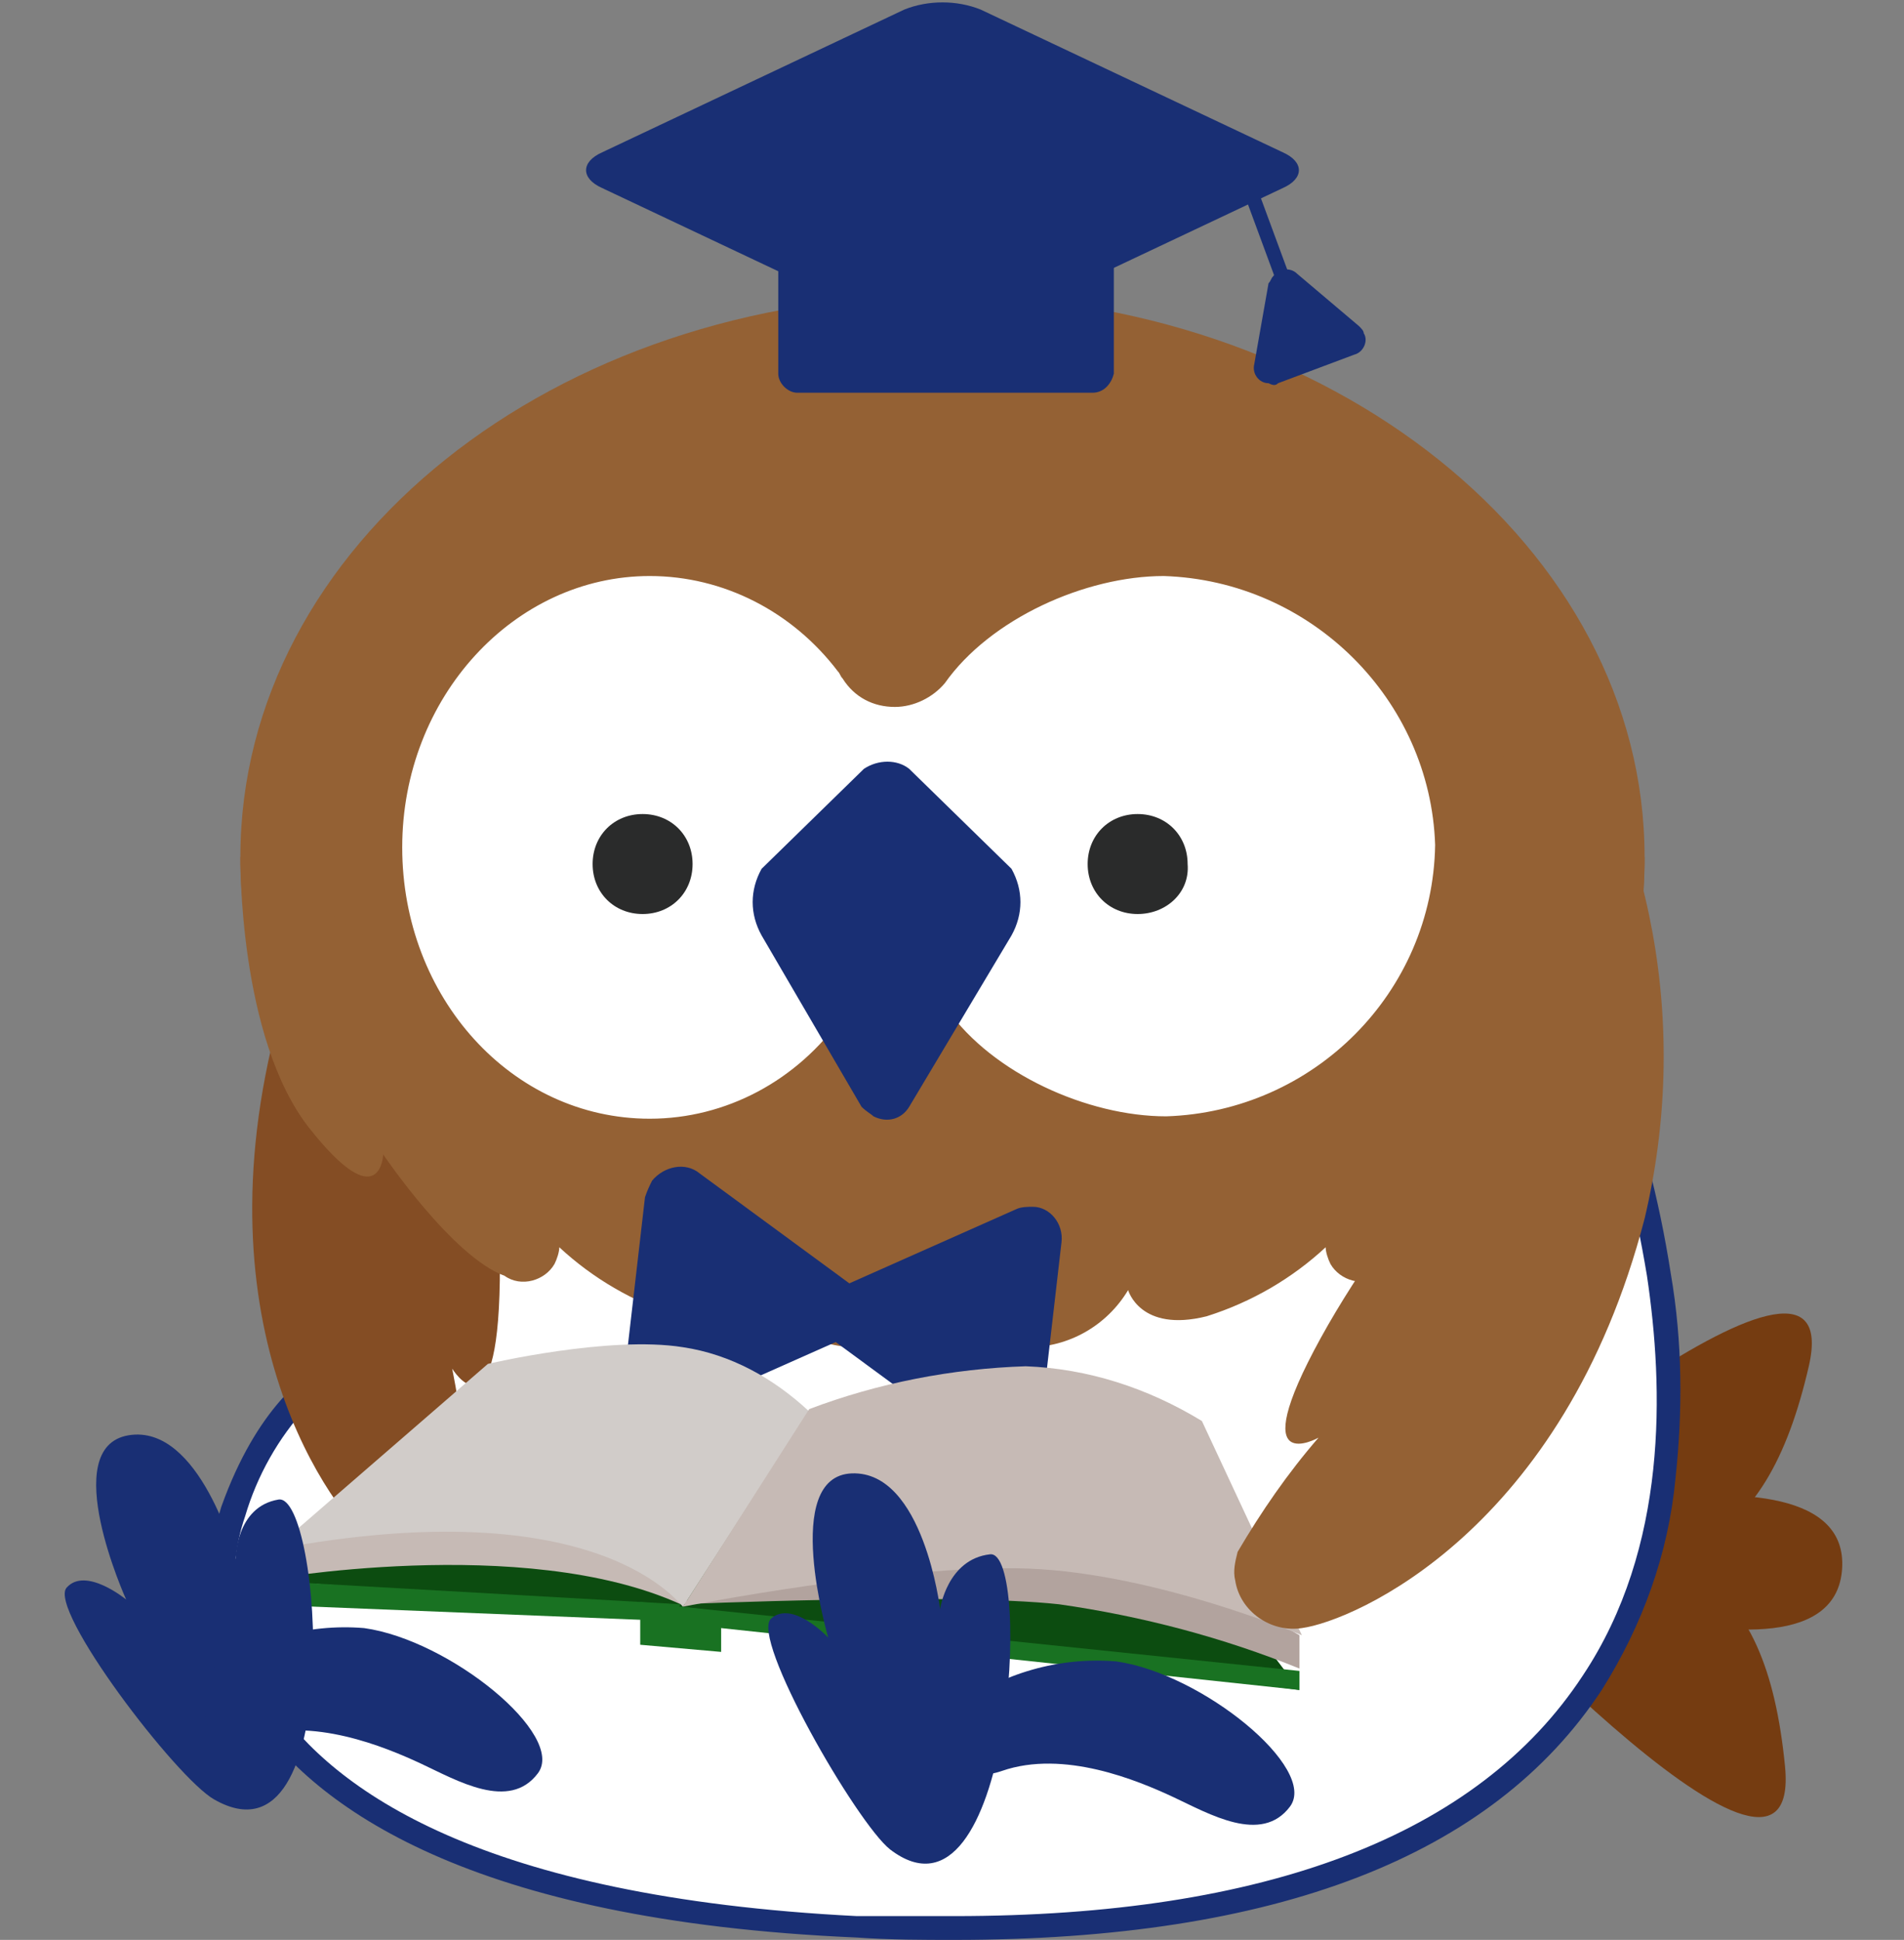 <?xml version="1.0" encoding="utf-8"?>
<!-- Generator: Adobe Illustrator 27.2.0, SVG Export Plug-In . SVG Version: 6.00 Build 0)  -->
<svg version="1.1" id="レイヤー_1" xmlns="http://www.w3.org/2000/svg" xmlns:xlink="http://www.w3.org/1999/xlink" x="0px"
	 y="0px" viewBox="0 0 80 81.5" style="enable-background:new 0 0 80 81.5;" xml:space="preserve">
<rect x="0" y="0" width="80" height="81.5" fill="#808080" stroke="none"/>
<style type="text/css">
	.st0{fill:none;}
	.st1{fill:#753C11;}
	.st2{fill:#FFFFFF;}
	.st3{fill:#192F74;}
	.st4{fill:#844D24;}
	.st5{fill:#946134;}
	.st6{fill:#2A2B2B;}
	.st7{fill:#0C4C10;}
	.st8{fill:#197222;}
	.st9{fill:#B2A39E;}
	.st10{fill:#C6BAB5;}
	.st11{fill:#D1CCC9;}
</style>
<rect x="2.7" class="st0" width="74.7" height="81.5"/>
<path id="パス_1681" class="st1" d="M59.9,64.8c0,0,15.9,17.5,15.1,9.4S70.6,63.5,59.9,64.8"/>
<path id="パス_1682" class="st1" d="M59.9,64.9c0,0,17.9-15.3,16.1-7.5S70.3,67.5,59.9,64.9"/>
<path id="パス_1683" class="st1" d="M59.9,64.9c0,0,17.1,7.3,17.5,1S59.9,64.9,59.9,64.9"/>
<path id="パス_1684" class="st2" d="M16.9,45.6c-1,2.9-1.8,5.8-2.3,8.8l-0.5,3.2c0,0-2.5,0.9-4.3,5.9S10.3,79.7,36,80.9
	c48.2,2.3,31.2-36.4,31.2-36.4L16.9,45.6z"/>
<path id="パス_1685" class="st3" d="M67.2,44c0.2,0,0.4,0.1,0.5,0.3c1.2,2.9,2,6,2.5,9.2c0.5,2.9,0.5,5.8,0.2,8.6
	c-0.3,3.2-1.4,6.2-3.1,8.9c-4.6,7-13.7,10.5-27.2,10.5c-1.3,0-2.7,0-4.1-0.1c-16.3-0.7-22.8-5.5-25.4-9.4c-1-1.4-1.6-3-1.7-4.7
	c-0.2-1.3,0-2.7,0.4-4c1.5-4.2,3.6-5.6,4.3-6l0.4-3c0.6-3,1.4-6,2.4-8.9c0.1-0.2,0.3-0.3,0.5-0.3L67.2,44L67.2,44z M40.1,80.5
	c13.1,0,22-3.4,26.4-10.1c3.6-5.4,3.4-12.1,2.7-16.8c-0.5-3-1.2-5.9-2.3-8.6l-49.6,1.1c-0.9,2.7-1.7,5.5-2.2,8.4l-0.5,3.2
	c0,0.2-0.2,0.3-0.3,0.4c-0.5,0.2-1,0.6-1.4,1c-1.2,1.3-2.1,2.9-2.6,4.6c-0.9,2.6-0.4,5.5,1.2,7.8c2.5,3.7,8.7,8.2,24.5,9
	C37.4,80.5,38.8,80.5,40.1,80.5z"/>
<path id="パス_1686" class="st4" d="M26.7,24.8c-7.4,3.6-12.8,10.2-15,18c-3.5,13.1,2.3,20.7,4,22.1c1.1,0.8,2.6,0.7,3.4-0.4
	c0.2-0.3,0.4-0.7,0.5-1.1c0-2-0.2-3.9-0.6-5.9c0,0,1.9,3.1,2-3.7s-2.1-12.6,1.2-18.6c1.8-3.3,3.9-6.4,6.5-9.2L26.7,24.8z"/>
<path id="パス_1687" class="st5" d="M69.1,36c0,13-13.2,18.6-29.5,18.6S10.1,49.1,10.1,36s13.2-23.6,29.5-23.6S69.1,23,69.1,36"/>
<path id="パス_1688" class="st5" d="M10.1,36c0,0-0.1,7.6,2.9,11.4s3.1,1.1,3.1,1.1s2.9,4.3,5.1,5.1c0.7,0.5,1.7,0.2,2.1-0.5
	c0.1-0.2,0.2-0.5,0.2-0.7c1.4,1.3,3.1,2.3,5,2.9c2.8,0.7,3.3-1.1,3.3-1.1c0.9,1.5,2.5,2.4,4.2,2.4c2.8-0.1,3.5-1.9,3.5-1.9L10.1,36z
	"/>
<path id="パス_1689" class="st5" d="M69.1,36c0,0,0.1,7.6-2.9,11.4s-3.1,1.1-3.1,1.1s-2.9,4.3-5.1,5.1c-0.7,0.5-1.7,0.2-2.1-0.5
	c-0.1-0.2-0.2-0.5-0.2-0.7c-1.4,1.3-3.1,2.3-5,2.9c-2.8,0.7-3.3-1.1-3.3-1.1c-0.9,1.5-2.5,2.4-4.2,2.4c-2.8-0.1-3.5-1.9-3.5-1.9
	L69.1,36z"/>
<path id="パス_1690" class="st3" d="M35.8,54l-6.4-4.7c-0.6-0.5-1.5-0.3-2,0.3c-0.1,0.2-0.2,0.4-0.3,0.7l-0.9,7.8
	c-0.1,0.8,0.5,1.5,1.2,1.5c0.2,0,0.5,0,0.7-0.1l7.2-3.2c0.7-0.3,1-1.1,0.7-1.8C36.1,54.3,36,54.1,35.8,54"/>
<path id="パス_1691" class="st3" d="M35,56.3l6.4,4.7c0.6,0.5,1.5,0.3,2-0.3c0.1-0.2,0.2-0.4,0.3-0.7l0.9-7.8
	c0.1-0.8-0.5-1.5-1.2-1.5c-0.2,0-0.5,0-0.7,0.1L35.5,54c-0.7,0.3-1,1.1-0.7,1.8C34.7,56,34.8,56.2,35,56.3"/>
<path id="パス_1692" class="st3" d="M45.9,16.5H33.5c-0.4,0-0.8-0.4-0.8-0.8v-5.1c0-0.4,0.4-0.8,0.8-0.8H46c0.4,0,0.8,0.4,0.8,0.8
	v5.1C46.7,16.1,46.4,16.5,45.9,16.5"/>
<path id="パス_1693" class="st3" d="M38,13.9l-12.7-6c-0.9-0.4-0.9-1.1,0-1.5l12.7-6c1-0.4,2.2-0.4,3.2,0l12.7,6
	c0.9,0.4,0.9,1.1,0,1.5l-12.7,6C40.2,14.3,39.1,14.3,38,13.9"/>
<path id="パス_1694" class="st3" d="M53.7,16.1l3.2-1.2c0.4-0.1,0.6-0.6,0.4-0.9c0-0.1-0.1-0.2-0.2-0.3l-2.6-2.2
	c-0.3-0.3-0.8-0.2-1,0.1c-0.1,0.1-0.1,0.2-0.2,0.3l-0.6,3.4c-0.1,0.4,0.2,0.8,0.6,0.8C53.5,16.2,53.6,16.2,53.7,16.1"/>
<rect id="長方形_2551" x="53" y="7.5" transform="matrix(0.938 -0.346 0.346 0.938 -0.19 19.032)" class="st3" width="0.6" height="5.1"/>
<path id="パス_1695" class="st2" d="M48.9,24.2c-3.3,0-7.3,1.8-9.2,4.5c-0.5,0.6-1.3,1-2.1,1c-0.9,0-1.7-0.4-2.2-1.2
	c-0.1-0.1-0.1-0.2-0.2-0.3l0,0l0,0c-1.9-2.5-4.8-4-7.9-4c-5.7,0-10.4,5.1-10.4,11.4S21.5,47,27.3,47c3.2,0,6.2-1.6,8.1-4.3l0,0
	c0.5-0.7,1.4-1.2,2.3-1.2c0.8,0,1.6,0.4,2.1,0.9c1.9,2.7,5.9,4.5,9.2,4.5c6.2-0.2,11.2-5.2,11.3-11.4C60.1,29.4,55.1,24.4,48.9,24.2
	"/>
<path id="パス_1696" class="st6" d="M27,38.4c-1.2,0-2.1-0.9-2.1-2.1s0.9-2.1,2.1-2.1s2.1,0.9,2.1,2.1S28.2,38.4,27,38.4L27,38.4"
	/>
<path id="パス_1697" class="st6" d="M47.8,38.4c-1.2,0-2.1-0.9-2.1-2.1s0.9-2.1,2.1-2.1c1.2,0,2.1,0.9,2.1,2.1
	C50,37.5,49,38.4,47.8,38.4"/>
<path id="パス_1698" class="st3" d="M36.2,46.5L32,39.3c-0.5-0.9-0.5-1.9,0-2.8l4.3-4.2c0.6-0.4,1.4-0.4,1.9,0l4.3,4.2
	c0.5,0.9,0.5,1.9,0,2.8l-4.3,7.2c-0.3,0.5-0.9,0.7-1.5,0.4C36.6,46.8,36.4,46.7,36.2,46.5"/>
<path id="パス_1699" class="st7" d="M11,66.4l18.3-5.9l13.9,4.3l8.6,2.5l2.8,3.7L28,67.5L11,66.4z"/>
<path id="パス_1700" class="st8" d="M26.9,67.3l3.4,0.4v1.7l-3.4-0.3V67.3z"/>
<path id="パス_1701" class="st8" d="M10.7,67.4l17.4,0.7l0.5-0.7l-17.6-1L10.7,67.4z"/>
<path id="パス_1702" class="st8" d="M30.3,68.4l-1.7-0.9l26,2.7V71L30.3,68.4z"/>
<path id="パス_1703" class="st9" d="M28.6,67.4c0,0,11.3-0.5,15.9,0c3.5,0.5,6.9,1.4,10.1,2.7v-1.4l-14.3-8.2L28.6,67.4z"/>
<path id="パス_1704" class="st10" d="M25,59.7l-13.5,5.4L11,66.4c0,0,11-2,17.6,1"/>
<path id="パス_1705" class="st11" d="M11.5,65.1l9-7.8c0,0,5.1-1.2,8.2-0.7c2,0.3,3.8,1.3,5.3,2.7l-5.3,8.2
	C28.6,67.5,25.3,62.5,11.5,65.1"/>
<path id="パス_1706" class="st10" d="M34,59.2c2.9-1.1,6-1.7,9.1-1.8c2.6,0.1,5.1,0.9,7.4,2.3l4.2,9c0,0-6.1-2.6-11.5-2.8
	s-14.5,1.6-14.5,1.6L34,59.2z"/>
<path id="パス_1707" class="st3" d="M37.4,77.7c-1.4-1.1-5.9-8.9-5-9.7c0.9-0.8,2.4,0.8,2.4,0.8s-2-6.8,1-6.9s3.7,5.7,3.7,5.7
	s0.3-2.1,2.1-2.3S42.5,81.6,37.4,77.7"/>
<path id="パス_1708" class="st3" d="M40.2,71.7c1.9-1.4,4.3-2.1,6.7-1.9c3.6,0.5,8.5,4.5,7.3,6.1s-3.4,0.3-4.9-0.4s-4.6-2-7.2-1.1
	S40.2,71.7,40.2,71.7"/>
<path id="パス_1709" class="st3" d="M9,75.6c-1.6-0.9-7-8-6.2-8.9s2.5,0.5,2.5,0.5s-2.9-6.4,0.1-6.9s4.5,5.2,4.5,5.2
	s0-2.2,1.8-2.5S14.6,78.8,9,75.6"/>
<path id="パス_1710" class="st3" d="M8.6,70.3c1.9-1.4,4.3-2.1,6.7-1.9c3.6,0.5,8.5,4.5,7.3,6.1s-3.4,0.3-4.9-0.4s-4.6-2-7.2-1.1
	S8.6,70.3,8.6,70.3"/>
<path id="パス_1711" class="st5" d="M64.9,28.1c4.6,6.8,6.1,15.1,4.2,23.1c-3.4,13.1-12.2,16.9-14.4,17.2c-1.3,0.2-2.6-0.7-2.8-2
	c-0.1-0.4,0-0.8,0.1-1.2c1-1.7,2.1-3.3,3.4-4.8c0,0-3.2,1.8,0.1-4.2s8-10,8.1-16.8c0.1-3.8-0.3-7.5-1.1-11.2L64.9,28.1z"/>
</svg>
